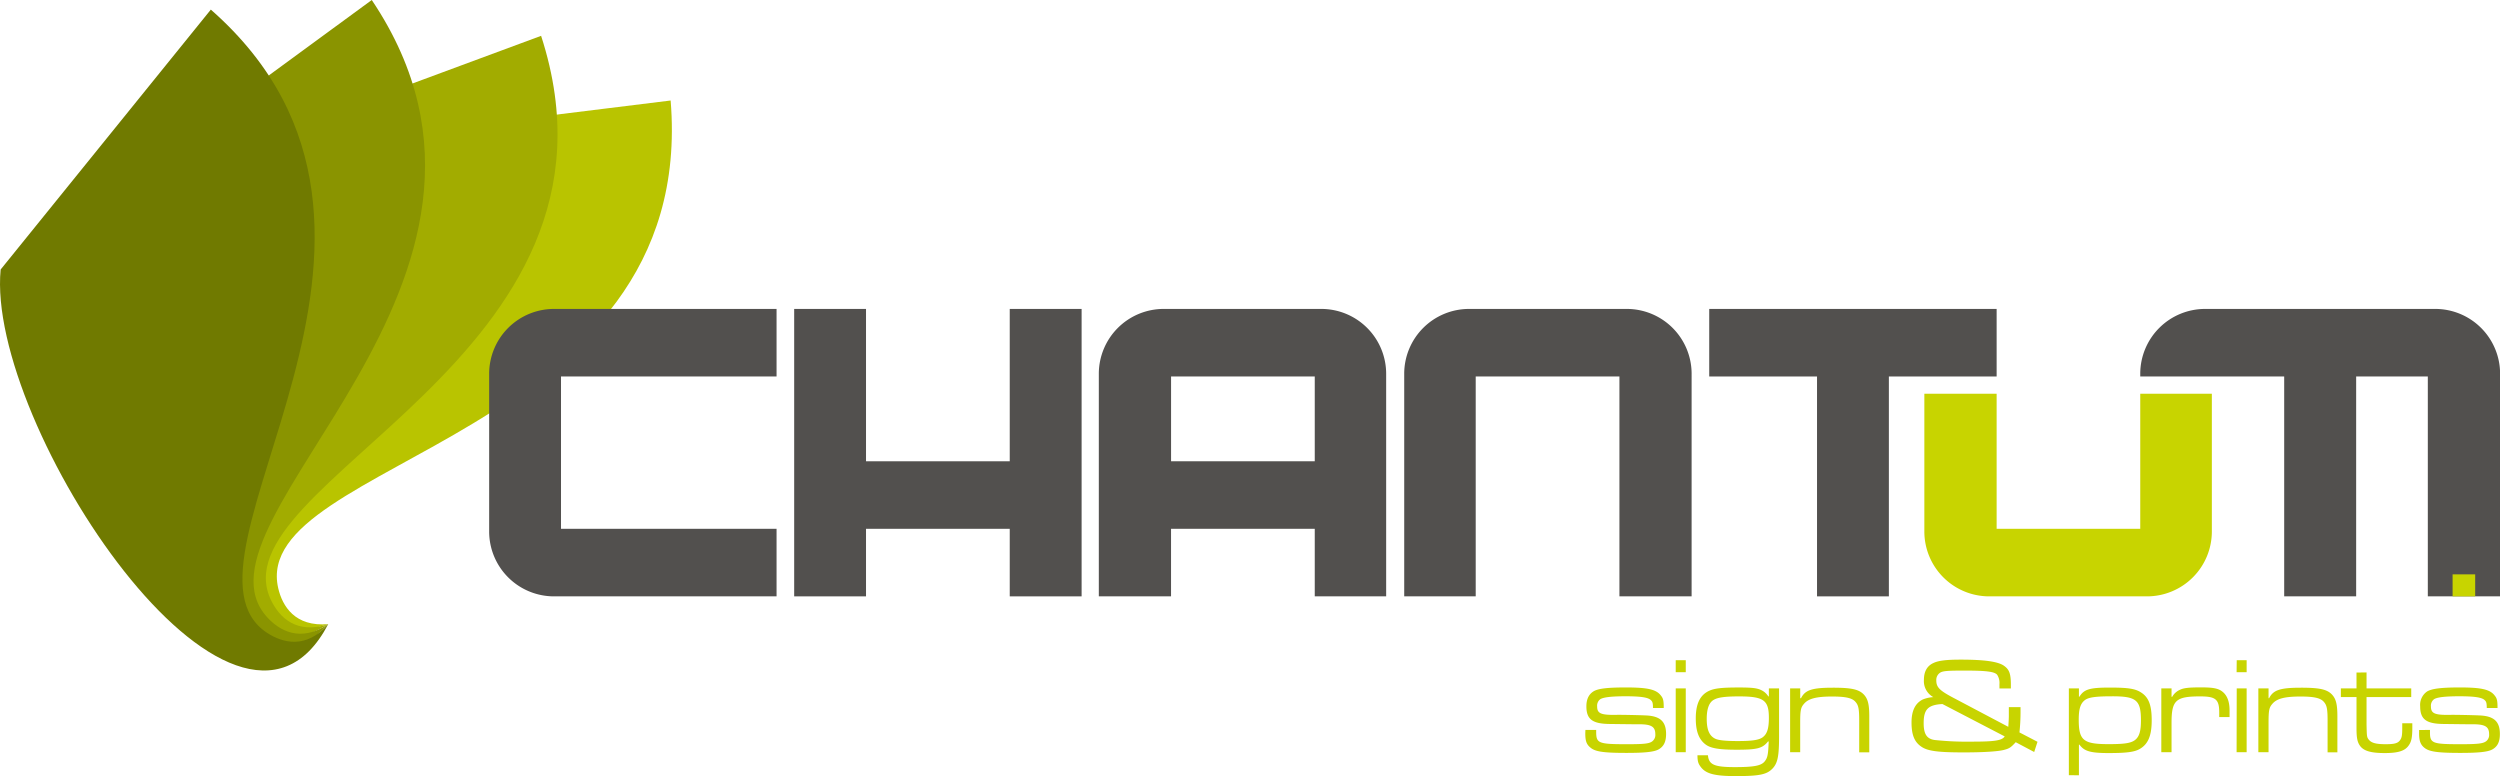 <svg xmlns="http://www.w3.org/2000/svg" viewBox="0 0 798.97 247.99"><defs><style>.cls-1{fill:#b9c400;}.cls-1,.cls-2,.cls-3,.cls-4,.cls-6,.cls-7{fill-rule:evenodd;}.cls-2{fill:#a2ac00;}.cls-3{fill:#8a9400;}.cls-4{fill:#707a00;}.cls-5,.cls-6{fill:#c8d400;}.cls-7{fill:#52504e;}</style></defs><title>logo-chantum</title><g id="Layer_2" data-name="Layer 2"><g id="Layer_1-2" data-name="Layer 1"><path class="cls-1" d="M214.33,32.12C223.19,140.26,79.39,146.92,88.92,188c1.32,5.68,5.33,12.41,16,11.46-60.63,20.3-34.33-122.08,3.4-154.24Z"/><path class="cls-2" d="M172.93,11.45C206.42,114.65,68,154.19,86.71,192c2.59,5.23,8,10.85,18.19,7.48C50.56,233.14,43.43,88.53,72.76,48.56Z"/><path class="cls-3" d="M118.81,0C179.3,90.08,57,166,85.36,197.24c3.93,4.32,10.7,8.23,19.54,2.21-43,47.29-89.51-89.83-72.26-136.31Z"/><path class="cls-4" d="M67.38,3.07c81.5,71.63-17.32,176.31,18.07,199.24,4.89,3.17,12.45,5.22,19.45-2.86C75.39,256.16-4.6,135.47.21,86.13Z"/><path class="cls-5" d="M506.68,233.27h3.44l0,.57c0,3.7.66,4,9.83,4,5.64,0,7.22-.18,8.19-1a2.56,2.56,0,0,0,.88-2.2c0-2.43-1.32-3.22-5.42-3.17-.88,0-1.54,0-9.34-.1-5.37-.08-7.27-1.54-7.27-5.63,0-2.21.71-3.75,2.17-4.72s4.49-1.32,10.48-1.32c6.87,0,9.65.62,11.14,2.56.75.92.93,1.58.93,4h-3.44c0-1.49-.13-2-.62-2.46-.88-.93-3.3-1.28-8.14-1.28-4.54,0-7.23.31-8.16,1a2.59,2.59,0,0,0-.92,2.25c0,2.25,1.19,2.77,6.08,2.69,1.37-.05,7.27.08,9.38.18,4.67.17,6.57,1.93,6.57,5.94,0,2.51-.75,4-2.43,4.94-1.45.79-4.4,1.1-10.21,1.1-7,0-9.74-.36-11.28-1.5s-1.9-2.29-1.9-4.81ZM535.54,220h3.21v20.4h-3.21Zm0-9h3.21v3.83h-3.21Zm29.77,9h3.26v15.29c0,6.26-.43,8.51-2,10.23-1.85,2-4.18,2.51-11.8,2.51-6.83,0-9.65-.75-11.28-3-.75-1-1-1.76-1-3.66h3.35c.27,3,2,3.79,8.55,3.79,6.16,0,8.5-.44,9.6-1.85.92-1.15,1.1-2.16,1.27-6.35h-.22c-1.76,2.2-3.39,2.64-10,2.64-5.73,0-8.41-.48-10-1.71-2.12-1.63-3.09-4.19-3.09-8.29,0-4.76,1.41-7.57,4.41-8.89,1.76-.76,4.14-1,9.38-1,4.54,0,6,.22,7.44,1a5.13,5.13,0,0,1,1.94,1.84h.18Zm-9.51,2.56c-4.45,0-6.78.31-8.11,1.1-1.49.84-2.24,2.86-2.24,6.08,0,3.57.88,5.51,2.82,6.39,1.1.48,3.39.7,7.09.7,4.54,0,6.65-.31,7.88-1.14,1.5-1.06,2.07-2.82,2.07-6.3,0-5.64-1.67-6.83-9.51-6.83M572.1,220v20.4h3.22v-9.42c0-3.88.17-4.85,1.18-6,1.41-1.72,4-2.38,9-2.38,4.45,0,6.48.48,7.53,1.76.93,1.06,1.15,2.29,1.15,5.95v10.13h3.22v-11.5c0-3.83-.44-5.54-1.68-6.91-1.59-1.72-4-2.25-9.87-2.25-6.69,0-8.94.71-10.26,3.35h-.26V220ZM642,226h3.74v1.85a60.16,60.16,0,0,1-.35,6.22l5.77,3-1.06,3.26-5.9-3.13c-1.5,1.63-2,2-3.61,2.42-1.77.53-6.57.84-13,.84-8.28,0-11.53-.44-13.52-1.81-2.24-1.49-3.17-3.79-3.17-7.75,0-3.75,1.19-6.17,3.61-7.36a10.65,10.65,0,0,1,3.35-.75,5.83,5.83,0,0,1-3-5.5c0-2.65,1-4.45,3-5.38,1.62-.79,4.13-1.1,8.76-1.1,7.58,0,12,.62,13.88,2,1.67,1.19,2.15,2.56,2.15,6.08v1.14H639v-1.4a4.69,4.69,0,0,0-.75-3c-.88-1-3.52-1.32-10.44-1.32-5.68,0-7.09.13-7.93.79a2.74,2.74,0,0,0-1.06,2.38c0,2.12,1,3.18,5.42,5.51l17.58,9.29c.13-1.58.18-3,.18-3.39Zm-1.33,9.34L620.78,225c-4.58.26-6,1.67-6,6.12,0,3.48,1,5,3.48,5.37a97.45,97.45,0,0,0,12,.53c7.14,0,9.51-.35,10.39-1.63m20.53,12.35V220h3.22v2.65h.17c1.46-2.38,3.31-2.91,9.74-2.91,5.73,0,8.06.35,9.91,1.54,2.47,1.54,3.44,4.06,3.44,8.94s-1.15,7.59-3.79,9.12c-1.68,1-4.32,1.33-9.91,1.33-5.9,0-7.84-.58-9.39-2.69h-.17v9.79Zm13.88-25.21c-5.33,0-7.49.31-8.72,1.19-1.46,1.1-2,2.86-2,6.26,0,6.65,1.46,7.84,9.56,7.84,5,0,7-.31,8.32-1.24,1.46-1.06,2-2.86,2-6.34,0-6.48-1.45-7.71-9.16-7.71M690.73,220v20.4H694v-9.42c0-7.19,1.36-8.42,9.12-8.42,5,0,6.12.93,6.12,5.16v1.45h3.3V227c0-2.65-.7-4.59-2.07-5.78s-3-1.54-7-1.54-5.6.18-6.83.79a5.18,5.18,0,0,0-2.42,2.21H694V220Zm24.1,0H718v20.4h-3.21Zm0-9H718v3.83h-3.21Zm6.91,9v20.4H725v-9.42c0-3.88.18-4.85,1.19-6,1.41-1.72,4-2.38,9-2.38,4.44,0,6.47.48,7.53,1.76.92,1.06,1.15,2.29,1.15,5.95v10.13H747v-11.5c0-3.83-.44-5.54-1.67-6.91-1.59-1.72-4-2.25-9.87-2.25-6.7,0-8.94.71-10.27,3.35H725V220Zm31.37-5.06V220h-5v2.78h5v9.87c0,3.21.26,4.49,1.14,5.73,1.19,1.63,3.53,2.29,7.89,2.29s6.52-.71,7.71-2.52c.84-1.23,1.1-2.55,1.1-5.72v-1.28h-3.22v1.28c0,2.51-.13,3.26-.62,4-.7,1.1-1.8,1.41-4.66,1.41-3.09,0-4.54-.4-5.38-1.41-.66-.84-.66-1-.75-4.85v-8.81H770.6V220H756.32V214.9Zm20,18.37v1c0,2.52.49,3.79,1.89,4.81,1.55,1.14,4.32,1.5,11.28,1.5,5.82,0,8.77-.31,10.22-1.1,1.68-.93,2.43-2.43,2.43-4.94,0-4-1.9-5.77-6.57-5.94-2.11-.1-8-.23-9.38-.18-4.89.08-6.08-.44-6.08-2.69a2.59,2.59,0,0,1,.92-2.25c.93-.7,3.62-1,8.15-1,4.85,0,7.27.35,8.15,1.28.49.44.62,1,.62,2.46h3.44c0-2.42-.18-3.08-.93-4-1.5-1.94-4.27-2.56-11.14-2.56-6,0-9,.39-10.49,1.32a5.22,5.22,0,0,0-2.16,4.72c0,4.09,1.9,5.55,7.27,5.63,7.8.1,8.46.1,9.34.1,4.1-.05,5.42.74,5.42,3.17a2.56,2.56,0,0,1-.88,2.2c-1,.79-2.56,1-8.2,1-9.16,0-9.86-.27-9.82-4l0-.57Z"/><path class="cls-6" d="M635.69,190.59h50.52a20.73,20.73,0,0,0,20.67-20.67V125.83H684V169H638.1V125.83H615v44.09a20.73,20.73,0,0,0,20.66,20.67"/><path class="cls-7" d="M755.22,98.73H704.7A20.73,20.73,0,0,0,684,119.4v.92h46v70.27h23V120.32h22.9v70.27H799V119.4A20.73,20.73,0,0,0,778.3,98.73Z"/><path class="cls-7" d="M520,98.73H469.44a20.73,20.73,0,0,0-20.67,20.67v71.19h22.85V120.32h45.93v70.27h23.07V119.4A20.73,20.73,0,0,0,520,98.73"/><path class="cls-7" d="M420.18,120.32H374.26v27.1h45.92ZM371.84,98.73h50.52A20.73,20.73,0,0,1,443,119.4v71.19H420.18V169H374.25v21.59H351.17V119.4a20.74,20.74,0,0,1,20.67-20.67"/><polygon class="cls-7" points="546.25 98.73 580.7 98.73 603.66 98.73 638.1 98.73 638.1 120.32 603.66 120.32 603.66 190.59 580.7 190.59 580.7 120.32 546.25 120.32 546.25 98.73"/><polygon class="cls-7" points="322.7 98.73 345.67 98.73 345.67 190.59 322.7 190.59 322.7 169 276.77 169 276.77 190.59 253.81 190.59 253.81 98.73 276.77 98.73 276.77 147.42 322.7 147.42 322.7 98.73"/><path class="cls-7" d="M177,98.73h71.18v21.59H179.29V169h68.89v21.59H177a20.73,20.73,0,0,1-20.67-20.67V119.4A20.73,20.73,0,0,1,177,98.73"/><rect class="cls-5" x="783.82" y="183.56" width="7.22" height="7.03"/></g></g></svg>